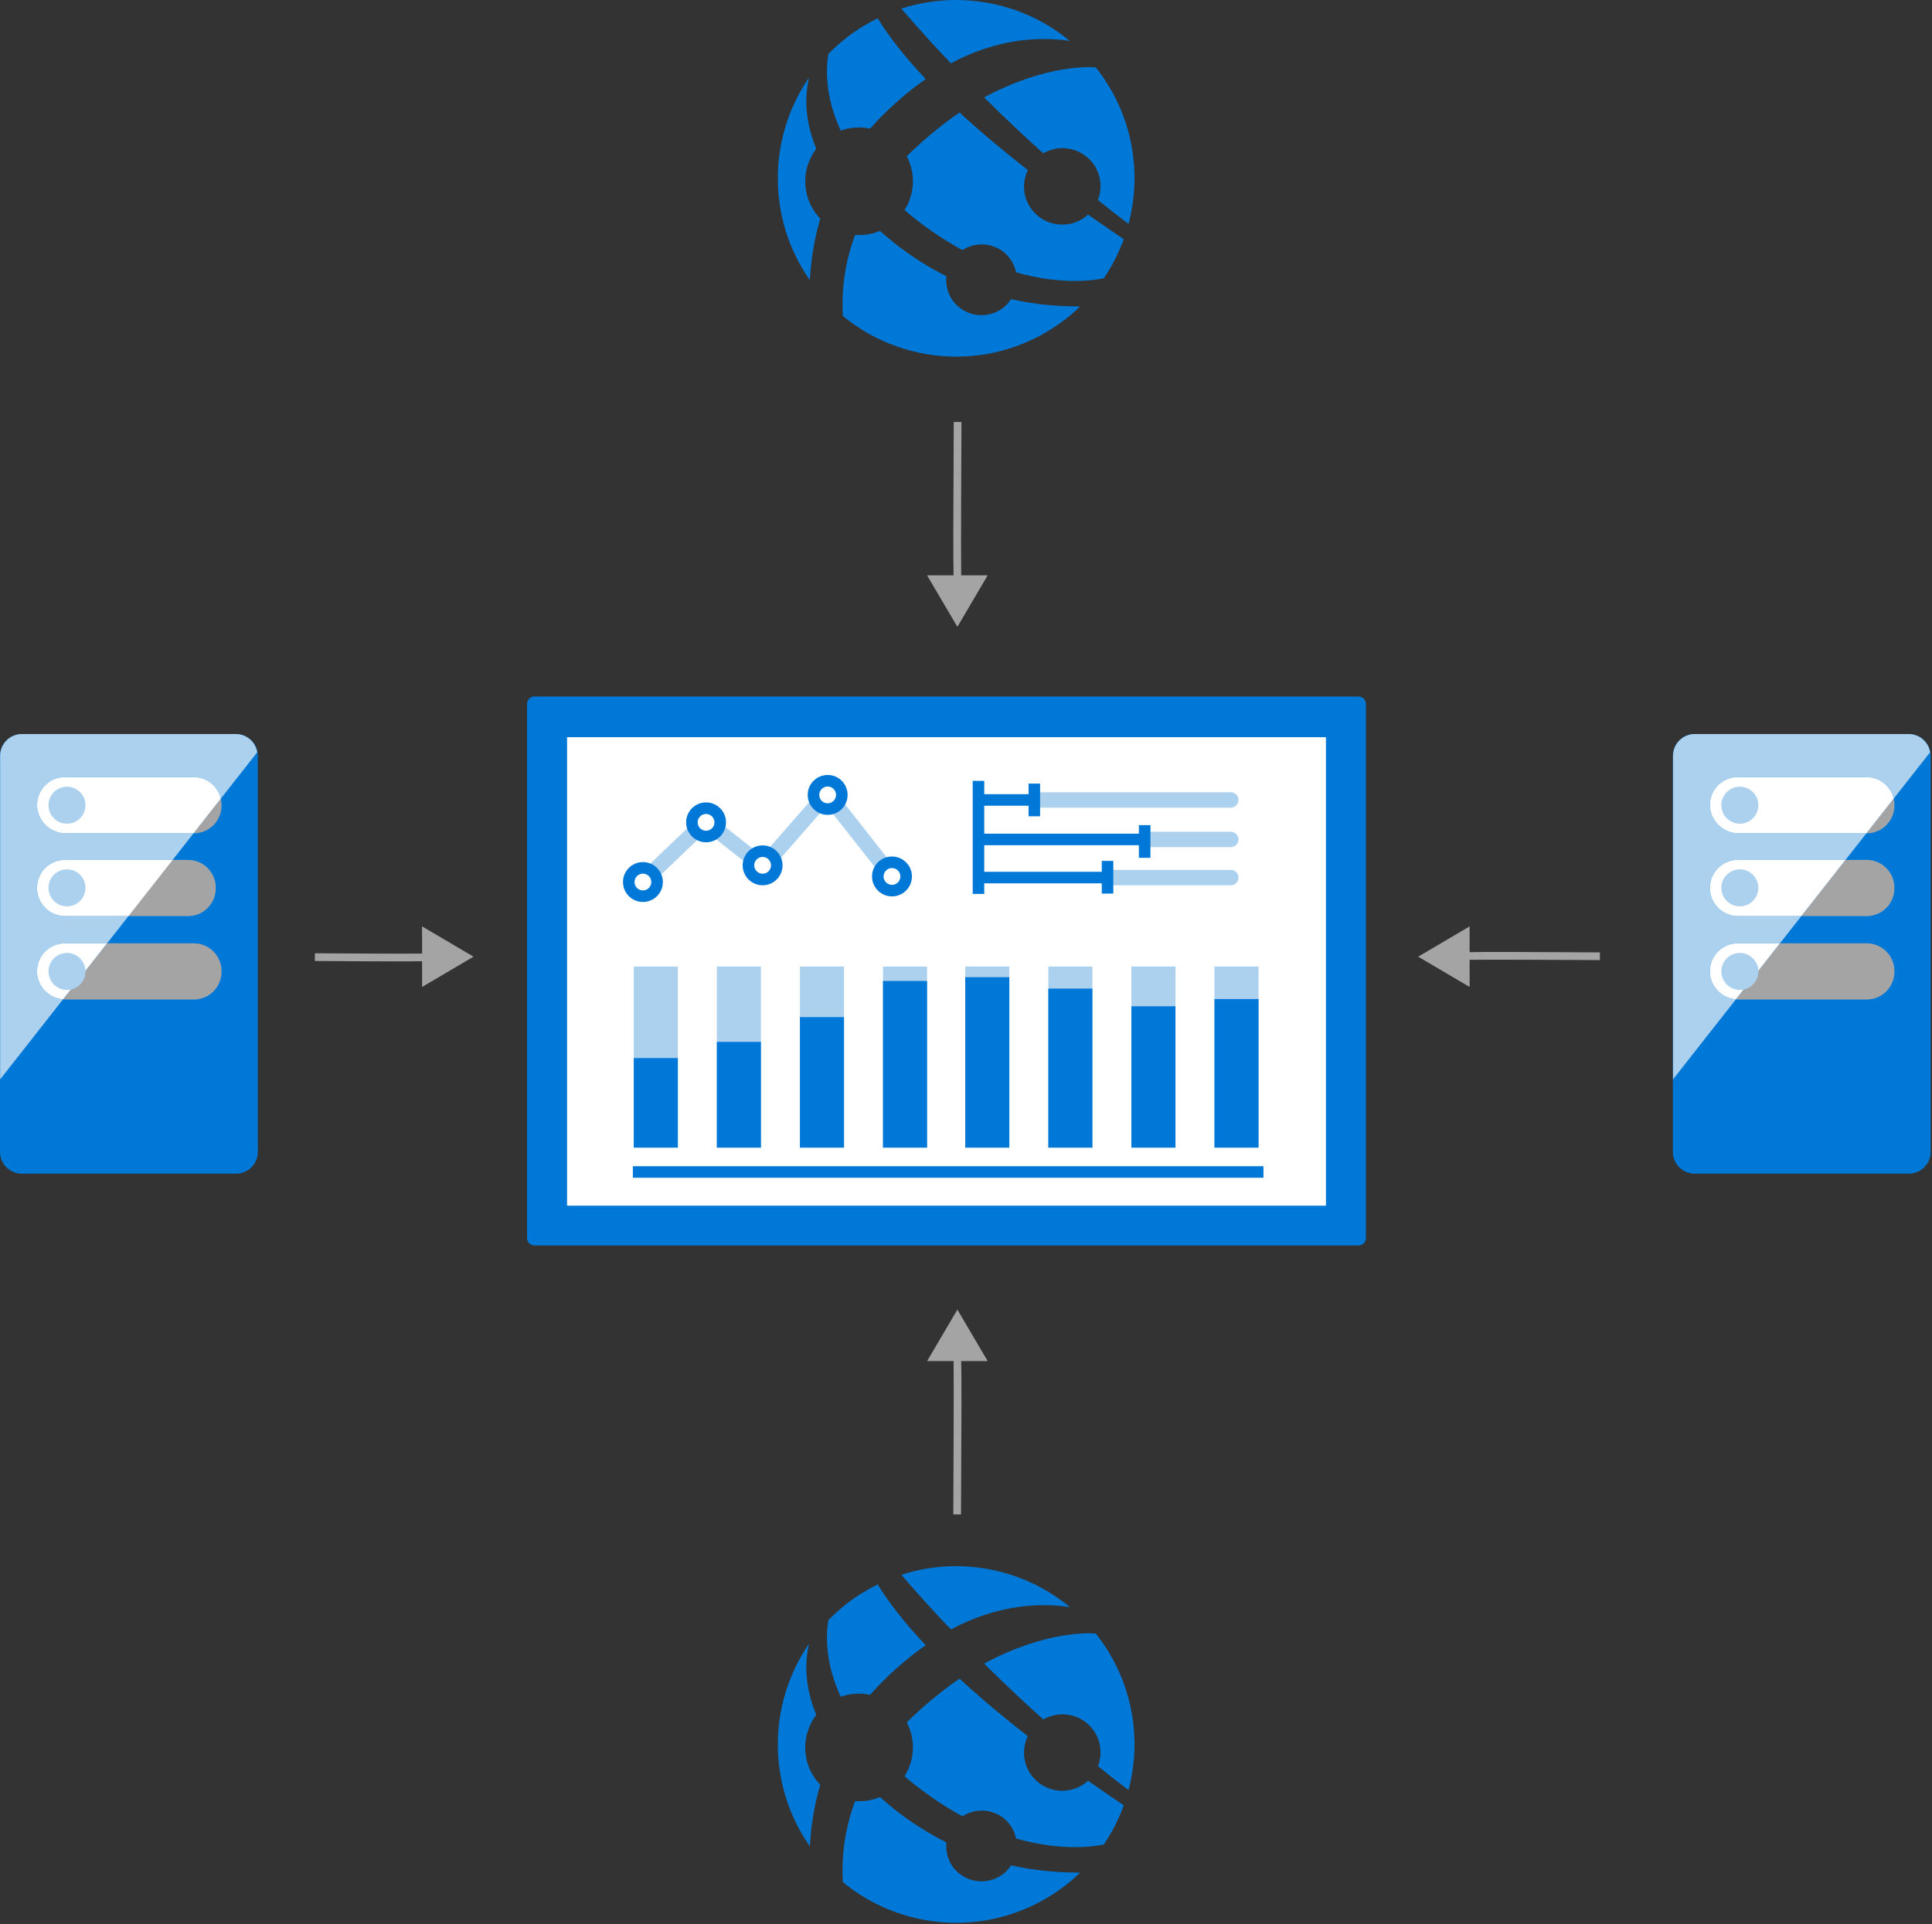 <?xml version="1.0" encoding="UTF-8"?>
<svg width="251px" height="250px" viewBox="0 0 251 250" version="1.1" xmlns="http://www.w3.org/2000/svg" xmlns:xlink="http://www.w3.org/1999/xlink">
    <rect x="0" y="0" width="251" height="250" fill="#333333" stroke="none"/>
    <g stroke="none" stroke-width="1" fill="none" fill-rule="evenodd">
            <path d="M33.495,149.641 C33.509,151.206 32.252,152.486 30.687,152.5 L30.637,152.5 L2.858,152.5 C1.294,152.514 0.014,151.257 0,149.692 L0,149.641 L0,98.237 C-0.014,96.672 1.243,95.393 2.808,95.378 L2.858,95.378 L30.637,95.378 C32.201,95.365 33.481,96.621 33.495,98.186 L33.495,98.237 L33.495,149.641 Z" fill="#0078D7"></path>
            <path d="M8.465,108.278 C6.465,108.233 4.854,106.626 4.803,104.627 L4.814,104.627 C4.788,102.634 6.382,101 8.373,100.974 L8.465,100.974 L25.132,100.974 C26.86,100.953 28.315,102.151 28.688,103.769 L33.419,97.748 C33.195,96.372 32,95.366 30.607,95.379 L2.879,95.379 C1.315,95.365 0.034,96.622 0.021,98.186 C0.02,98.204 0.02,98.22 0.021,98.237 L0.021,140.253 L0.237,139.97 L8.194,129.845 C6.309,129.696 4.819,128.143 4.803,126.222 L4.814,126.222 C4.788,124.231 6.382,122.596 8.373,122.571 C8.403,122.57 8.434,122.57 8.465,122.571 L13.911,122.571 L16.691,119.036 L8.465,119.036 C6.447,119.033 4.812,117.401 4.803,115.383 L4.814,115.364 C4.799,113.372 6.402,111.747 8.394,111.732 L8.465,111.732 L22.43,111.732 L25.145,108.278 L25.132,108.278 L8.465,108.278 Z" fill="#ACD1EF"></path>
            <path d="M8.465,129.874 L25.132,129.874 C25.162,129.875 25.193,129.875 25.223,129.874 C27.214,129.849 28.809,128.214 28.783,126.222 L28.783,126.13 C28.758,124.139 27.123,122.546 25.132,122.57 L13.911,122.57 L8.194,129.845 C8.285,129.852 8.372,129.874 8.465,129.874" fill="#A5A4A5"></path>
            <path d="M8.373,122.571 C6.382,122.596 4.788,124.231 4.813,126.222 L4.803,126.222 C4.818,128.143 6.309,129.696 8.194,129.845 L13.911,122.571 L8.465,122.571 C8.434,122.57 8.403,122.57 8.373,122.571" fill="#FFFFFF"></path>
            <path d="M24.382,119.036 L24.473,119.036 C26.464,119.011 28.059,117.376 28.033,115.384 L28.033,115.293 C28.008,113.302 26.373,111.707 24.382,111.732 L21.68,111.732 L15.941,119.036 L24.382,119.036 Z" fill="#A5A4A5"></path>
            <path d="M8.394,111.732 C6.403,111.747 4.799,113.372 4.814,115.364 L4.803,115.383 C4.812,117.401 6.448,119.033 8.465,119.036 L16.691,119.036 L22.43,111.732 L8.465,111.732 L8.394,111.732 Z" fill="#FFFFFF"></path>
            <path d="M26.955,105.975 L25.144,108.278 L25.223,108.278 C27.214,108.252 28.809,106.618 28.783,104.626 L28.783,104.535 C28.779,104.271 28.744,104.016 28.687,103.769 L26.955,105.975 Z" fill="#A5A4A5"></path>
            <path d="M28.688,103.769 C28.315,102.151 26.86,100.953 25.132,100.974 L8.465,100.974 L8.374,100.974 C6.382,100.999 4.789,102.634 4.814,104.626 L4.803,104.626 C4.854,106.625 6.465,108.233 8.465,108.278 L25.132,108.278 L25.145,108.278 L26.956,105.975 L28.688,103.769 Z" fill="#FFFFFF"></path>
            <path d="M8.702,123.818 C10.029,123.818 11.106,124.894 11.106,126.222 C11.106,127.55 10.029,128.627 8.702,128.627 C7.374,128.627 6.298,127.55 6.298,126.222 C6.298,124.894 7.374,123.818 8.702,123.818" fill="#ACD1EF"></path>
            <path d="M8.702,112.959 C10.029,112.959 11.106,114.035 11.106,115.363 C11.106,116.69 10.029,117.768 8.702,117.768 C7.374,117.768 6.298,116.69 6.298,115.363 C6.298,114.035 7.374,112.959 8.702,112.959" fill="#ACD1EF"></path>
            <path d="M8.702,102.222 C10.029,102.222 11.106,103.298 11.106,104.626 C11.106,105.953 10.029,107.03 8.702,107.03 C7.374,107.03 6.298,105.953 6.298,104.626 C6.298,103.298 7.374,102.222 8.702,102.222" fill="#ACD1EF"></path>
            <path d="M250.828,149.641 C250.843,151.206 249.585,152.486 248.02,152.5 L247.97,152.5 L220.191,152.5 C218.627,152.514 217.348,151.257 217.333,149.692 L217.333,149.641 L217.333,98.237 C217.319,96.672 218.576,95.393 220.141,95.378 L220.191,95.378 L247.97,95.378 C249.534,95.365 250.814,96.621 250.828,98.186 L250.828,98.237 L250.828,149.641 Z" fill="#0078D7"></path>
            <path d="M225.798,108.278 C223.799,108.233 222.188,106.626 222.137,104.627 L222.147,104.627 C222.121,102.634 223.715,101 225.707,100.974 L225.798,100.974 L242.465,100.974 C244.193,100.953 245.649,102.151 246.022,103.769 L250.753,97.748 C250.528,96.372 249.333,95.366 247.94,95.379 L220.212,95.379 C218.648,95.365 217.367,96.622 217.354,98.186 L217.354,98.237 L217.354,140.253 L217.57,139.97 L225.527,129.845 C223.643,129.696 222.152,128.143 222.137,126.222 L222.147,126.222 C222.121,124.231 223.715,122.596 225.707,122.571 C225.737,122.57 225.768,122.57 225.798,122.571 L231.245,122.571 L234.024,119.036 L225.798,119.036 C223.78,119.033 222.145,117.401 222.137,115.383 L222.147,115.364 C222.133,113.372 223.735,111.747 225.727,111.732 L225.798,111.732 L239.763,111.732 L242.478,108.278 L242.465,108.278 L225.798,108.278 Z" fill="#ACD1EF"></path>
            <path d="M225.798,129.874 L242.465,129.874 C242.495,129.875 242.526,129.875 242.556,129.874 C244.548,129.849 246.142,128.214 246.116,126.222 L246.116,126.13 C246.091,124.139 244.456,122.546 242.465,122.57 L231.245,122.57 L225.527,129.845 C225.618,129.852 225.705,129.874 225.798,129.874" fill="#A5A4A5"></path>
            <path d="M225.707,122.571 C223.715,122.596 222.121,124.231 222.146,126.222 L222.137,126.222 C222.152,128.143 223.643,129.696 225.527,129.845 L231.245,122.571 L225.798,122.571 C225.768,122.57 225.737,122.57 225.707,122.571" fill="#FFFFFF"></path>
            <path d="M242.465,119.036 L242.556,119.036 C244.548,119.011 246.142,117.376 246.116,115.384 L246.116,115.293 C246.091,113.302 244.456,111.707 242.465,111.732 L239.763,111.732 L234.024,119.036 L242.465,119.036 Z" fill="#A5A4A5"></path>
            <path d="M225.727,111.732 C223.736,111.747 222.133,113.372 222.147,115.364 L222.137,115.383 C222.145,117.401 223.781,119.033 225.798,119.036 L234.024,119.036 L239.763,111.732 L225.798,111.732 L225.727,111.732 Z" fill="#FFFFFF"></path>
            <path d="M244.288,105.975 L242.477,108.278 L242.556,108.278 C244.548,108.252 246.142,106.618 246.116,104.626 L246.116,104.535 C246.113,104.271 246.078,104.016 246.021,103.769 L244.288,105.975 Z" fill="#A5A4A5"></path>
            <path d="M246.022,103.769 C245.649,102.151 244.193,100.953 242.465,100.974 L225.798,100.974 L225.708,100.974 C223.715,100.999 222.122,102.634 222.147,104.626 L222.137,104.626 C222.188,106.625 223.799,108.233 225.798,108.278 L242.465,108.278 L242.478,108.278 L244.289,105.975 L246.022,103.769 Z" fill="#FFFFFF"></path>
            <path d="M226.035,123.818 C227.363,123.818 228.439,124.894 228.439,126.222 C228.439,127.55 227.363,128.627 226.035,128.627 C224.708,128.627 223.631,127.55 223.631,126.222 C223.631,124.894 224.708,123.818 226.035,123.818" fill="#ACD1EF"></path>
            <path d="M226.035,112.959 C227.363,112.959 228.439,114.035 228.439,115.363 C228.439,116.69 227.363,117.768 226.035,117.768 C224.708,117.768 223.631,116.69 223.631,115.363 C223.631,114.035 224.708,112.959 226.035,112.959" fill="#ACD1EF"></path>
            <path d="M226.035,102.222 C227.363,102.222 228.439,103.298 228.439,104.626 C228.439,105.953 227.363,107.03 226.035,107.03 C224.708,107.03 223.631,105.953 223.631,104.626 C223.631,103.298 224.708,102.222 226.035,102.222" fill="#ACD1EF"></path>
            <polygon fill="#FFFFFF" points="70.888 157.628 174.736 157.628 174.736 92.847 70.888 92.847"></polygon>
            <path d="M73.668,156.659 L172.263,156.659 L172.263,95.787 L73.668,95.787 L73.668,156.659 Z M68.474,91.461 L68.474,160.868 C68.474,161.398 68.904,161.829 69.435,161.829 L176.494,161.829 C177.026,161.829 177.455,161.398 177.455,160.868 L177.455,91.461 C177.455,90.93 177.026,90.5 176.494,90.5 L69.435,90.5 C68.904,90.5 68.474,90.93 68.474,91.461 Z" fill="#0078D7"></path>
            <polygon fill="#0078D7" points="82.22 153.032 164.144 153.032 164.144 151.532 82.22 151.532"></polygon>
            <polygon fill="#ACD1EF" points="125.401 149.118 131.129 149.118 131.129 125.59 125.401 125.59"></polygon>
            <polygon fill="#ACD1EF" points="136.193 149.118 141.921 149.118 141.921 125.59 136.193 125.59"></polygon>
            <polygon fill="#ACD1EF" points="146.986 149.118 152.714 149.118 152.714 125.59 146.986 125.59"></polygon>
            <polygon fill="#ACD1EF" points="157.779 149.118 163.507 149.118 163.507 125.59 157.779 125.59"></polygon>
            <polygon fill="#ACD1EF" points="82.337 149.118 88.065 149.118 88.065 125.59 82.337 125.59"></polygon>
            <polygon fill="#ACD1EF" points="93.13 149.118 98.858 149.118 98.858 125.59 93.13 125.59"></polygon>
            <polygon fill="#ACD1EF" points="103.923 149.118 109.65 149.118 109.65 125.59 103.923 125.59"></polygon>
            <polygon fill="#ACD1EF" points="114.715 149.118 120.443 149.118 120.443 125.59 114.715 125.59"></polygon>
            <polygon fill="#0078D7" points="125.401 149.118 131.129 149.118 131.129 126.97 125.401 126.97"></polygon>
            <polygon fill="#0078D7" points="136.193 149.118 141.921 149.118 141.921 128.453 136.193 128.453"></polygon>
            <polygon fill="#0078D7" points="146.986 149.118 152.714 149.118 152.714 130.751 146.986 130.751"></polygon>
            <polygon fill="#0078D7" points="157.779 149.118 163.507 149.118 163.507 129.812 157.779 129.812"></polygon>
            <polygon fill="#0078D7" points="82.337 149.118 88.065 149.118 88.065 137.477 82.337 137.477"></polygon>
            <polygon fill="#0078D7" points="93.13 149.118 98.858 149.118 98.858 135.376 93.13 135.376"></polygon>
            <polygon fill="#0078D7" points="103.923 149.118 109.65 149.118 109.65 132.162 103.923 132.162"></polygon>
            <polygon fill="#0078D7" points="114.715 149.118 120.443 149.118 120.443 127.464 114.715 127.464"></polygon>
            <path d="M159.901,104.942 L135.107,104.942 C134.554,104.942 134.107,104.495 134.107,103.942 C134.107,103.389 134.554,102.942 135.107,102.942 L159.901,102.942 C160.454,102.942 160.901,103.389 160.901,103.942 C160.901,104.495 160.454,104.942 159.901,104.942" fill="#ACD1EF"></path>
            <path d="M159.901,110.074 L148.534,110.074 C147.981,110.074 147.534,109.627 147.534,109.074 C147.534,108.521 147.981,108.074 148.534,108.074 L159.901,108.074 C160.454,108.074 160.901,108.521 160.901,109.074 C160.901,109.627 160.454,110.074 159.901,110.074" fill="#ACD1EF"></path>
            <path d="M159.901,115.028 L143.756,115.028 C143.204,115.028 142.756,114.581 142.756,114.028 C142.756,113.475 143.204,113.028 143.756,113.028 L159.901,113.028 C160.454,113.028 160.901,113.475 160.901,114.028 C160.901,114.581 160.454,115.028 159.901,115.028" fill="#ACD1EF"></path>
            <polygon fill="#0078D7" points="147.961 107.215 147.961 108.323 127.871 108.323 127.871 104.692 133.627 104.692 133.627 106.065 135.127 106.065 135.127 101.818 133.627 101.818 133.627 103.192 127.871 103.192 127.871 101.464 126.371 101.464 126.371 116.152 127.871 116.152 127.871 114.777 143.139 114.777 143.139 116.108 144.639 116.108 144.639 111.861 143.139 111.861 143.139 113.277 127.871 113.277 127.871 109.823 147.961 109.823 147.961 111.462 149.461 111.462 149.461 107.215"></polygon>
            <path d="M83.406,115.623 C83.141,115.623 82.879,115.519 82.681,115.312 C82.302,114.913 82.316,114.281 82.716,113.898 L91.623,105.4 L99.014,111.227 L107.463,101.555 L116.669,113.266 C117.01,113.7 116.934,114.329 116.501,114.669 C116.066,115.013 115.438,114.936 115.097,114.501 L107.382,104.686 L99.27,113.975 L91.748,108.046 L84.096,115.347 C83.903,115.531 83.653,115.623 83.406,115.623" fill="#ACD1EF"></path>
            <path d="M115.884,115.723 C114.868,115.723 114.042,114.897 114.042,113.882 C114.042,112.868 114.868,112.041 115.884,112.041 C116.899,112.041 117.725,112.868 117.725,113.882 C117.725,114.897 116.899,115.723 115.884,115.723" fill="#FFFFFF"></path>
            <path d="M115.883,111.291 C114.452,111.291 113.292,112.451 113.292,113.882 C113.292,115.313 114.452,116.474 115.883,116.474 C117.315,116.474 118.475,115.313 118.475,113.882 C118.475,112.451 117.315,111.291 115.883,111.291 M115.883,112.791 C116.485,112.791 116.975,113.28 116.975,113.882 C116.975,114.483 116.485,114.974 115.883,114.974 C115.281,114.974 114.792,114.483 114.792,113.882 C114.792,113.28 115.281,112.791 115.883,112.791" fill="#0078D7"></path>
            <path d="M83.528,116.449 C82.513,116.449 81.686,115.623 81.686,114.607 C81.686,113.593 82.513,112.766 83.528,112.766 C84.543,112.766 85.37,113.593 85.37,114.607 C85.37,115.623 84.543,116.449 83.528,116.449" fill="#FFFFFF"></path>
            <path d="M83.528,112.016 C82.097,112.016 80.936,113.176 80.936,114.608 C80.936,116.038 82.097,117.199 83.528,117.199 C84.959,117.199 86.118,116.038 86.118,114.608 C86.118,113.176 84.959,112.016 83.528,112.016 M83.528,113.516 C84.129,113.516 84.618,114.006 84.618,114.608 C84.618,115.209 84.129,115.699 83.528,115.699 C82.925,115.699 82.436,115.209 82.436,114.608 C82.436,114.006 82.925,113.516 83.528,113.516" fill="#0078D7"></path>
            <path d="M99.077,114.279 C98.062,114.279 97.236,113.453 97.236,112.437 C97.236,111.423 98.062,110.596 99.077,110.596 C100.092,110.596 100.918,111.423 100.918,112.437 C100.918,113.453 100.092,114.279 99.077,114.279" fill="#FFFFFF"></path>
            <path d="M99.077,109.846 C97.645,109.846 96.485,111.006 96.485,112.437 C96.485,113.868 97.645,115.029 99.077,115.029 C100.508,115.029 101.668,113.868 101.668,112.437 C101.668,111.006 100.508,109.846 99.077,109.846 M99.077,111.346 C99.679,111.346 100.168,111.835 100.168,112.437 C100.168,113.038 99.679,113.529 99.077,113.529 C98.474,113.529 97.985,113.038 97.985,112.437 C97.985,111.835 98.474,111.346 99.077,111.346" fill="#0078D7"></path>
            <path d="M91.73,108.694 C90.715,108.694 89.889,107.868 89.889,106.853 C89.889,105.839 90.715,105.012 91.73,105.012 C92.745,105.012 93.571,105.839 93.571,106.853 C93.571,107.868 92.745,108.694 91.73,108.694" fill="#FFFFFF"></path>
            <path d="M91.73,104.262 C90.298,104.262 89.138,105.422 89.138,106.853 C89.138,108.284 90.298,109.445 91.73,109.445 C93.161,109.445 94.321,108.284 94.321,106.853 C94.321,105.422 93.161,104.262 91.73,104.262 M91.73,105.762 C92.332,105.762 92.821,106.251 92.821,106.853 C92.821,107.454 92.332,107.945 91.73,107.945 C91.127,107.945 90.638,107.454 90.638,106.853 C90.638,106.251 91.127,105.762 91.73,105.762" fill="#0078D7"></path>
            <path d="M107.528,105.129 C106.513,105.129 105.686,104.303 105.686,103.288 C105.686,102.273 106.513,101.446 107.528,101.446 C108.543,101.446 109.368,102.273 109.368,103.288 C109.368,104.303 108.543,105.129 107.528,105.129" fill="#FFFFFF"></path>
            <path d="M107.528,100.697 C106.096,100.697 104.936,101.857 104.936,103.289 C104.936,104.719 106.096,105.88 107.528,105.88 C108.959,105.88 110.118,104.719 110.118,103.289 C110.118,101.857 108.959,100.697 107.528,100.697 M107.528,102.197 C108.129,102.197 108.618,102.687 108.618,103.289 C108.618,103.89 108.129,104.38 107.528,104.38 C106.924,104.38 106.436,103.89 106.436,103.289 C106.436,102.687 106.924,102.197 107.528,102.197" fill="#0078D7"></path>
            <path d="M106.045,231.302 C104.09,228.739 104.179,225.267 106.05,222.818 C104.456,218.984 104.587,215.797 105.115,213.563 C99.776,221.332 99.583,231.848 105.218,239.914 C105.342,237.529 105.722,234.766 106.564,231.9 C106.382,231.712 106.208,231.514 106.045,231.302" fill="#0078D7"></path>
            <path d="M109.23,220.473 C110.466,220.025 111.789,219.948 113.046,220.211 C113.3,219.923 113.558,219.635 113.828,219.348 C115.932,217.121 118.214,215.205 120.264,213.773 C120.258,213.767 120.253,213.762 120.248,213.757 C117.808,211.165 115.644,208.509 114.026,205.875 C112.682,206.537 111.378,207.323 110.144,208.272 C109.236,208.967 108.397,209.717 107.621,210.512 C107.298,212.408 107.159,216.002 109.23,220.473" fill="#0078D7"></path>
            <path d="M123.531,211.717 L123.532,211.72 C129.867,208.352 135.411,208.277 138.995,208.822 C134.774,205.321 129.511,203.5 124.201,203.5 C121.814,203.5 119.418,203.872 117.1,204.619 C119.282,207.153 121.425,209.514 123.531,211.717" fill="#0078D7"></path>
            <path d="M127.852,216.156 C130.586,218.873 133.179,221.3 135.539,223.417 C137.68,222.182 140.421,222.691 141.968,224.693 C143.05,226.112 143.238,227.929 142.645,229.487 C144.447,230.947 145.695,231.907 146.617,232.593 C148.382,225.908 147.154,218.51 142.621,212.593 C142.531,212.476 142.435,212.368 142.344,212.253 C141.945,212.215 136.053,211.746 127.852,216.156" fill="#0078D7"></path>
            <path d="M141.036,231.662 C138.853,233.323 135.729,232.928 134.046,230.732 C132.878,229.204 132.757,227.22 133.525,225.59 C130.62,223.325 127.553,220.79 124.66,218.114 C124.661,218.114 124.661,218.113 124.661,218.113 C124.586,218.044 124.515,217.974 124.44,217.903 C124.515,217.975 124.583,218.048 124.659,218.119 C122.773,219.405 120.759,221.006 118.616,223.008 C118.335,223.27 118.074,223.537 117.809,223.803 C118.977,226.048 118.836,228.719 117.515,230.8 C117.919,231.147 118.337,231.492 118.774,231.838 C120.937,233.552 123.035,234.912 125.038,236 C127.033,234.715 129.709,235.131 131.173,237.049 C131.6,237.608 131.866,238.238 132.005,238.885 C137.761,240.538 141.973,239.963 143.4,239.665 C144.483,238.069 145.349,236.358 145.995,234.579 C145.12,233.983 143.571,232.946 141.343,231.376 C141.238,231.47 141.15,231.576 141.036,231.662" fill="#0078D7"></path>
            <path d="M130.321,243.503 C128.302,245.045 125.409,244.668 123.849,242.651 C123.118,241.684 122.837,240.515 122.951,239.391 C120.74,238.287 118.472,236.887 116.198,235.087 C115.535,234.55 114.915,234.023 114.322,233.5 C113.285,233.937 112.18,234.107 111.093,234.025 C109.517,238.255 109.338,242.013 109.504,244.562 C113.716,248.032 118.957,249.838 124.246,249.838 C129.157,249.838 134.105,248.274 138.304,245.064 C139.019,244.516 139.69,243.931 140.323,243.319 C138,243.316 134.897,243.166 131.347,242.376 C131.073,242.793 130.742,243.182 130.321,243.503" fill="#0078D7"></path>
            <path d="M146,234.583 C146.04,234.48 146.067,234.381 146.104,234.278 C146.069,234.38 146.031,234.478 145.995,234.579 C145.997,234.581 145.999,234.582 146,234.583" fill="#0078D7"></path>
            <path d="M124.874,74.759 C124.839,71.62 124.872,61.715 124.91,54.836 L123.91,54.83 C123.839,67.73 123.835,72.752 123.888,74.759 L120.445,74.759 L124.381,81.446 L128.316,74.759 L124.874,74.759 Z" fill="#A5A4A5"></path>
            <path d="M128.317,176.854 L124.381,170.167 L120.446,176.854 L123.888,176.854 C123.923,179.992 123.89,189.897 123.853,196.776 L124.853,196.782 C124.923,183.882 124.927,178.86 124.875,176.854 L128.317,176.854 Z" fill="#A5A4A5"></path>
            <path d="M190.929,123.72 L190.929,120.37 L184.242,124.306 L190.929,128.241 L190.929,124.711 C193.766,124.678 202.071,124.712 207.851,124.749 L207.857,123.749 C197.158,123.68 192.771,123.673 190.929,123.72" fill="#A5A4A5"></path>
            <path d="M61.521,124.306 L54.834,120.37 L54.834,123.902 C52.339,123.931 45.615,123.9 40.913,123.864 L40.905,124.864 C46.041,124.903 49.434,124.921 51.684,124.921 C53.187,124.921 54.172,124.912 54.834,124.896 L54.834,128.242 L61.521,124.306 Z" fill="#A5A4A5"></path>
            <path d="M106.045,27.802 C104.09,25.239 104.179,21.767 106.05,19.318 C104.456,15.484 104.587,12.297 105.115,10.063 C99.776,17.832 99.583,28.348 105.218,36.414 C105.342,34.029 105.722,31.266 106.564,28.4 C106.382,28.212 106.208,28.014 106.045,27.802" fill="#0078D7"></path>
            <path d="M109.23,16.973 C110.466,16.525 111.789,16.448 113.046,16.711 C113.3,16.423 113.558,16.135 113.828,15.848 C115.932,13.621 118.214,11.705 120.264,10.273 C120.258,10.267 120.253,10.262 120.248,10.257 C117.808,7.665 115.644,5.009 114.026,2.375 C112.682,3.037 111.378,3.823 110.144,4.772 C109.236,5.467 108.397,6.217 107.621,7.012 C107.298,8.908 107.159,12.502 109.23,16.973" fill="#0078D7"></path>
            <path d="M123.531,8.217 L123.532,8.22 C129.867,4.852 135.411,4.777 138.995,5.322 C134.774,1.821 129.511,0 124.201,0 C121.814,0 119.418,0.372 117.1,1.119 C119.282,3.653 121.425,6.014 123.531,8.217" fill="#0078D7"></path>
            <path d="M127.852,12.656 C130.586,15.373 133.179,17.8 135.539,19.917 C137.68,18.682 140.421,19.191 141.968,21.193 C143.05,22.612 143.238,24.429 142.645,25.987 C144.447,27.447 145.695,28.407 146.617,29.093 C148.382,22.408 147.154,15.01 142.621,9.093 C142.531,8.976 142.435,8.868 142.344,8.753 C141.945,8.715 136.053,8.246 127.852,12.656" fill="#0078D7"></path>
            <path d="M141.036,28.163 C138.853,29.823 135.729,29.427 134.046,27.232 C132.878,25.704 132.757,23.721 133.525,22.09 C130.62,19.825 127.553,17.29 124.66,14.614 C124.661,14.614 124.661,14.614 124.661,14.614 C124.586,14.544 124.515,14.473 124.44,14.402 C124.515,14.475 124.583,14.549 124.659,14.62 C122.773,15.905 120.759,17.506 118.616,19.509 C118.335,19.77 118.074,20.038 117.809,20.302 C118.977,22.549 118.836,25.218 117.515,27.3 C117.919,27.646 118.337,27.991 118.774,28.337 C120.937,30.052 123.035,31.413 125.038,32.499 C127.033,31.215 129.709,31.631 131.173,33.55 C131.6,34.108 131.866,34.737 132.005,35.385 C137.761,37.038 141.973,36.462 143.4,36.164 C144.483,34.569 145.349,32.858 145.995,31.079 C145.12,30.483 143.571,29.447 141.343,27.877 C141.238,27.971 141.15,28.076 141.036,28.163" fill="#0078D7"></path>
            <path d="M130.321,40.003 C128.302,41.545 125.409,41.168 123.849,39.151 C123.118,38.184 122.837,37.015 122.951,35.891 C120.74,34.787 118.472,33.387 116.198,31.587 C115.535,31.05 114.915,30.523 114.322,30 C113.285,30.437 112.18,30.607 111.093,30.525 C109.517,34.755 109.338,38.513 109.504,41.062 C113.716,44.532 118.957,46.338 124.246,46.338 C129.157,46.338 134.105,44.774 138.304,41.564 C139.019,41.016 139.69,40.431 140.323,39.819 C138,39.816 134.897,39.666 131.347,38.876 C131.073,39.293 130.742,39.682 130.321,40.003" fill="#0078D7"></path>
            <path d="M146,31.082 C146.04,30.98 146.067,30.881 146.104,30.777 C146.069,30.88 146.031,30.979 145.995,31.079 C145.997,31.081 145.999,31.081 146,31.082" fill="#0078D7"></path>
    </g>
</svg>